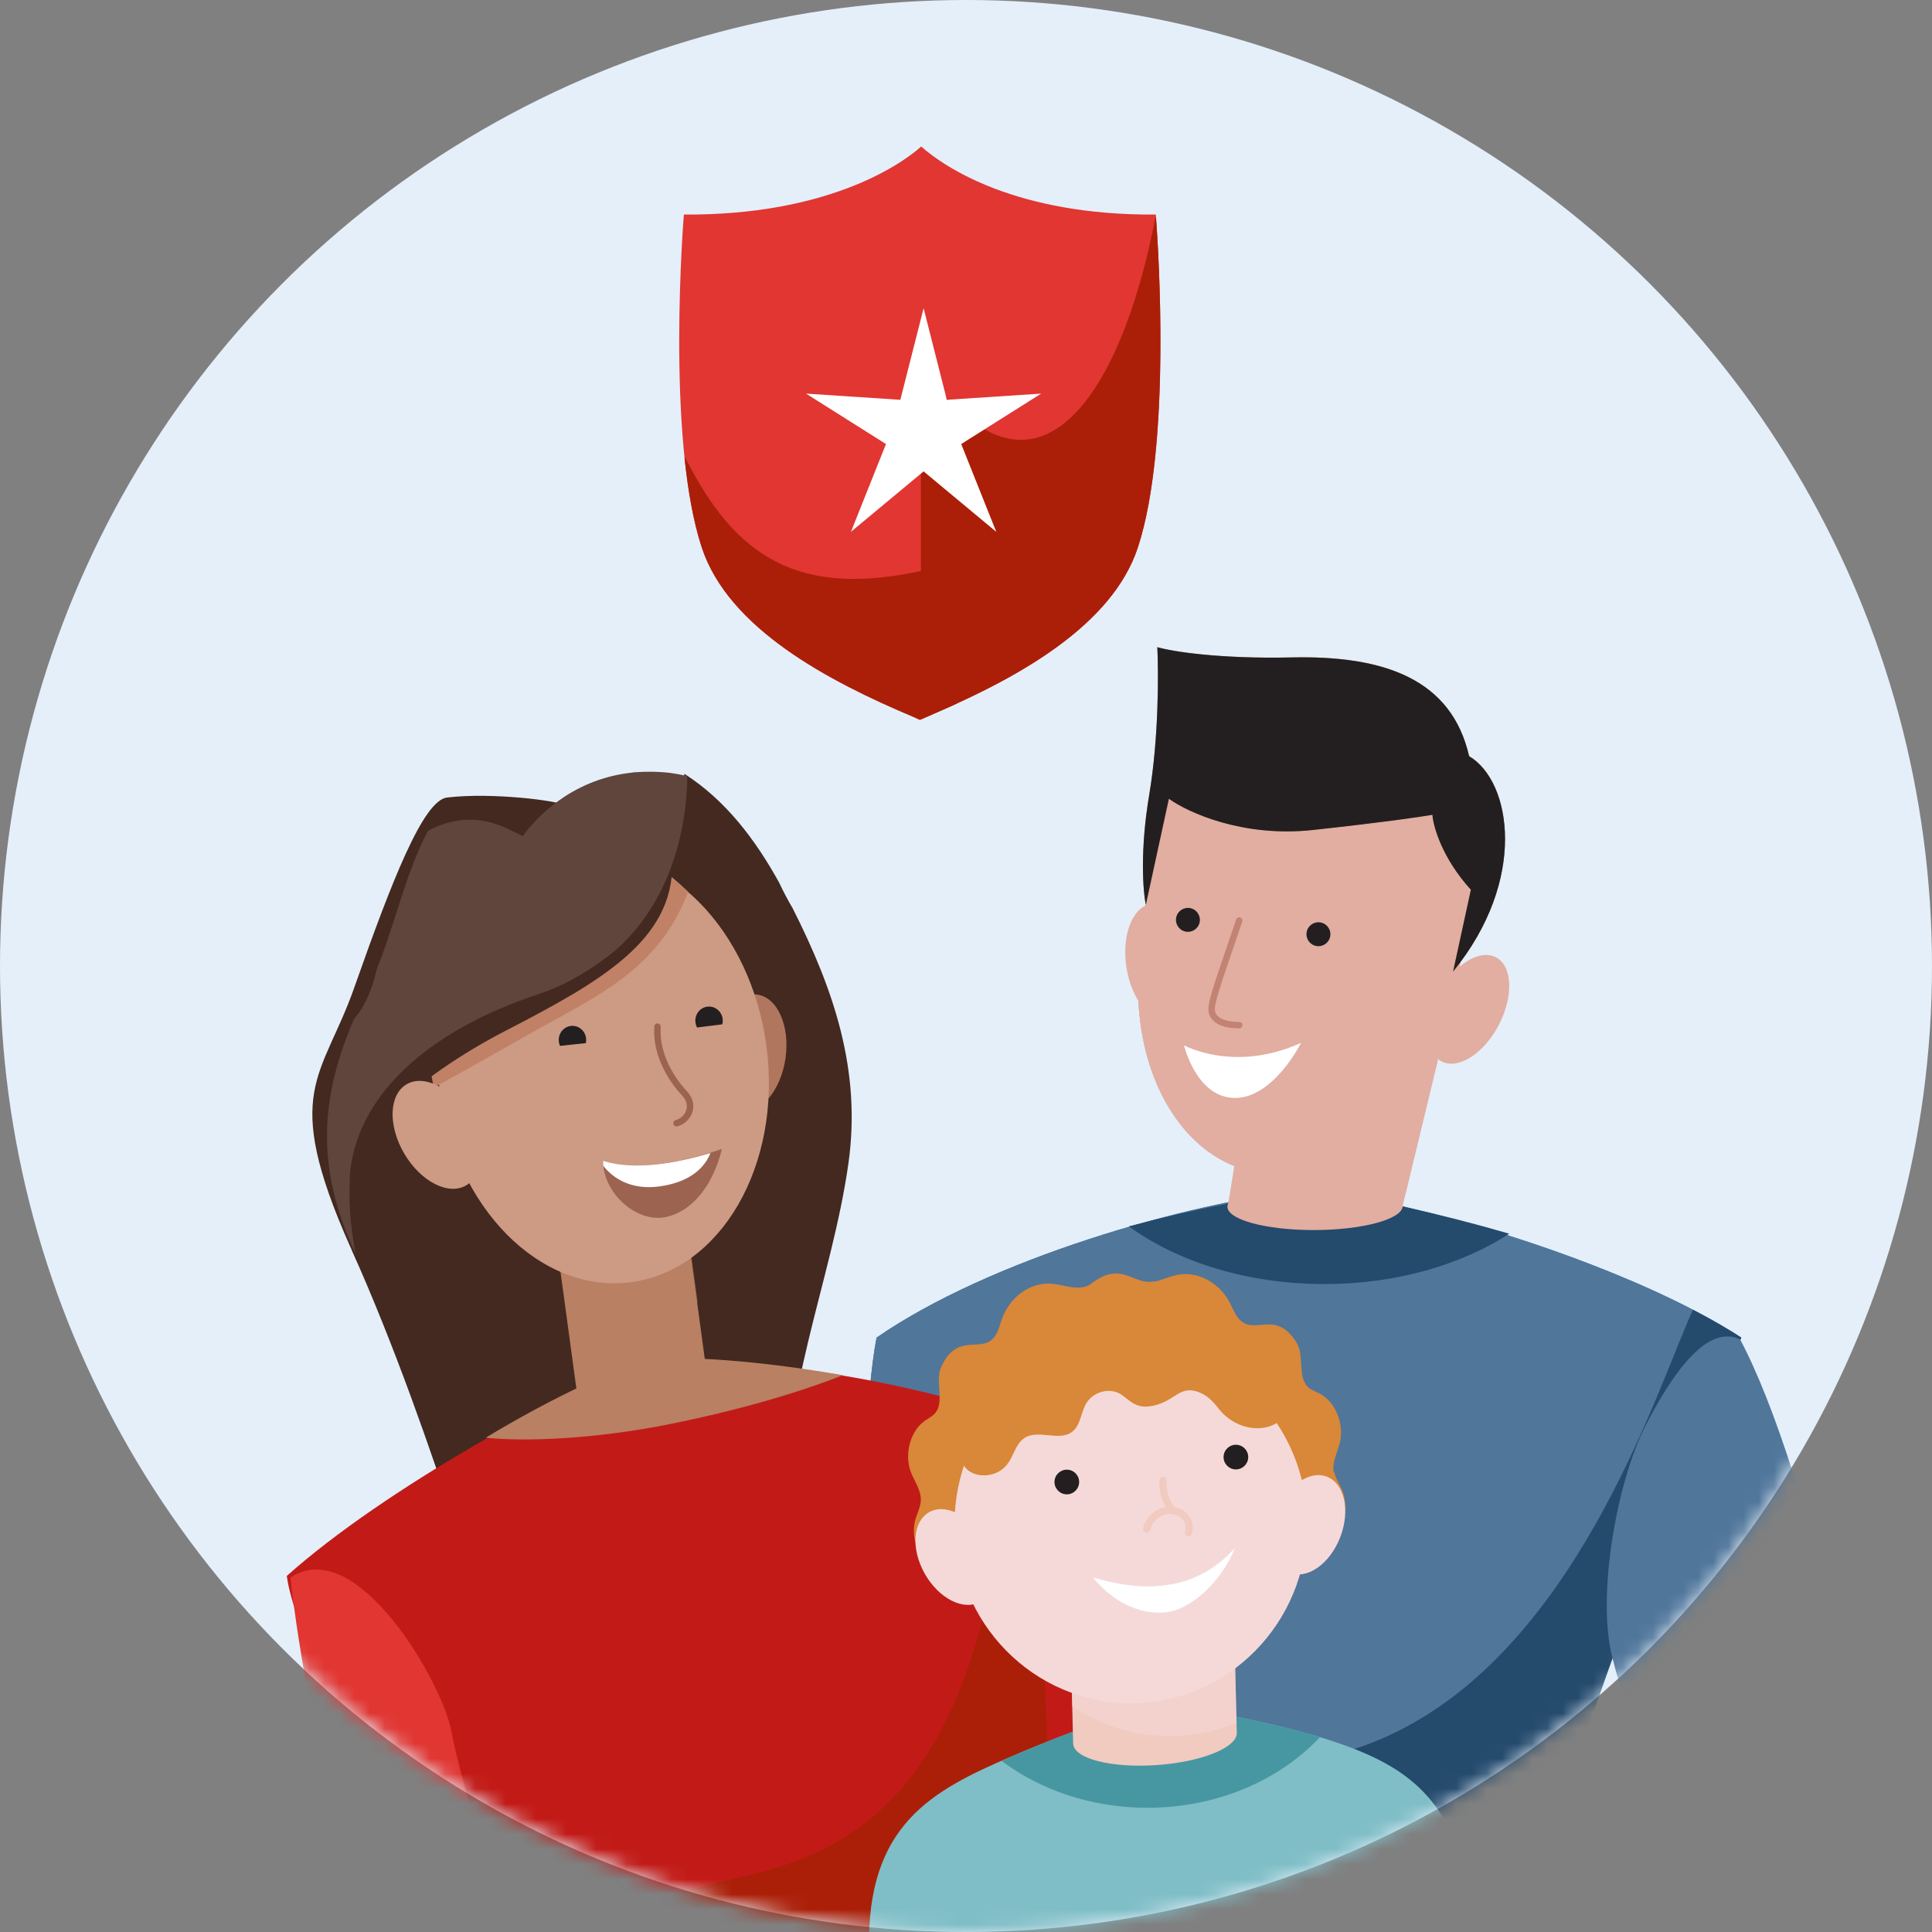 <?xml version="1.0" encoding="UTF-8"?>
<svg width="128px" height="128px" viewBox="0 0 128 128" version="1.1" xmlns="http://www.w3.org/2000/svg" xmlns:xlink="http://www.w3.org/1999/xlink">
    <rect x="0" y="0" width="128" height="128" fill="#808080" stroke="none"/>
    <title>01_Basics_Icons_Illustrations/06_illustrations_128x128/People/y15-health-family</title>
    <defs>
        <circle id="path-1" cx="64" cy="64" r="64"></circle>
    </defs>
    <g id="01_Basics_Icons_Illustrations/06_illustrations_128x128/People/y15-health-family" stroke="none" stroke-width="1" fill="none" fill-rule="evenodd">
        <g id="y15-health-family" transform="translate(-0, -0)">
            <circle id="Oval" fill="#E4EFFA" fill-rule="nonzero" transform="translate(64, 64) rotate(-180) translate(-64, -64)" cx="64" cy="64" r="64"></circle>
            <g id="Clipped" transform="translate(0, 0)">
                <mask id="mask-2" fill="white">
                    <use xlink:href="#path-1" transform="translate(64, 64) rotate(-180) translate(-64, -64)"></use>
                </mask>
                <g id="Oval" transform="translate(64, 64) rotate(-180) translate(-64, -64)"></g>
                <g id="Group" mask="url(#mask-2)">
                    <g transform="translate(19, 9.707)">
                        <path d="M57.577,4.508 C48.337,4.575 43.583,1.381 42.033,0 C40.484,1.381 35.548,4.571 26.308,4.508 C26.308,4.508 25.09,19.268 27.498,26.572 C29.264,31.92 35.865,35.412 41.531,37.794 L41.944,37.984 C41.944,37.984 42.398,37.787 43.012,37.517 C48.524,35.141 54.69,31.716 56.387,26.572 C58.796,19.268 57.577,4.508 57.577,4.508 Z" id="Path" stroke="none" fill="#E13632" fill-rule="nonzero"></path>
                        <path d="M57.588,4.714 L57.555,4.664 C55.273,16.621 49.541,25.359 42.012,14.472 L42.012,37.952 C42.163,37.886 42.538,37.723 43.007,37.516 C48.519,35.141 54.685,31.716 56.382,26.572 C58.623,19.775 57.724,6.522 57.588,4.714 Z" id="Path" stroke="none" fill="#AB1F08" fill-rule="evenodd"></path>
                        <path d="M44.391,36.907 L43.142,27.859 C34.46,30.054 30.062,27.634 26.627,21.05 C26.526,20.857 26.433,20.698 26.346,20.57 C26.575,22.788 26.938,24.882 27.497,26.575 C29.262,31.923 35.863,35.415 41.529,37.797 L41.943,37.987 C41.943,37.987 42.395,37.79 43.01,37.519 C43.467,37.323 43.928,37.119 44.391,36.907 Z" id="Path" stroke="none" fill="#AB1F08" fill-rule="evenodd"></path>
                        <polygon id="Path" stroke="none" fill="#FFFFFF" fill-rule="nonzero" points="42.191 10.711 43.731 16.781 49.98 16.371 44.683 19.712 47.005 25.528 42.191 21.523 37.376 25.528 39.698 19.712 34.401 16.371 40.65 16.781"></polygon>
                        <path d="M67.795,69.078 C59.437,69.986 46.52,73.769 39.074,78.914 C37.706,86.026 37.402,112.054 40.441,137.779 L77.977,137.779 C78.433,135.66 79.801,129.274 81.624,120.679 C83.904,109.935 90.286,92.533 96.365,78.914 C89.375,74.374 76.153,70.137 67.795,69.078 Z" id="Path" stroke="none" fill="#3274B3" fill-rule="nonzero"></path>
                        <g id="Group" opacity="0.4" style="mix-blend-mode: multiply;" stroke="none" stroke-width="1" fill="none" fill-rule="evenodd" transform="translate(39.832, 75.137)">
                            <path d="M49.217,1.42108547e-14 C47.177,12.891 40.965,26.426 30.649,25.038 C13.018,22.664 11.136,24.954 6.742,35.81 C5.277,39.429 4.059,41.214 3.043,42.702 C1.713,44.651 0.731,46.09 0,50.476 L7.086,62.639 L38.145,62.639 C38.601,60.52 39.969,54.135 41.792,45.539 C44.072,34.795 50.454,17.393 56.533,3.775 C54.522,2.469 51.995,1.188 49.217,1.42108547e-14 Z" id="Path" fill="#3274B3"></path>
                        </g>
                        <path d="M67.795,69.078 C59.437,69.986 46.52,73.769 39.074,78.914 C37.706,86.026 37.402,112.054 40.441,137.779 L77.977,137.779 C78.433,135.66 79.801,129.274 81.624,120.679 C83.904,109.935 90.286,92.533 96.365,78.914 C89.375,74.374 76.153,70.137 67.795,69.078 Z" id="Path" stroke="none" fill="#50769A" fill-rule="nonzero"></path>
                        <path d="M93.162,77.07 C92.819,77.816 92.416,78.815 91.939,79.995 C88.711,87.994 82.114,104.336 68.039,106.838 C54.381,109.266 46.667,113.667 44.518,115.564 L44.518,139.578 L80.911,139.578 C81.14,138.503 81.378,121.841 81.624,120.681 C83.903,109.937 90.286,92.535 96.365,78.915 C95.405,78.292 94.328,77.675 93.162,77.07 Z" id="Path" stroke="none" fill="#244A6C" fill-rule="nonzero"></path>
                        <path d="M80.995,72.029 C77.805,74.096 73.493,75.365 68.745,75.365 C63.637,75.365 59.031,73.896 55.787,71.543 C60.172,70.38 64.402,69.565 67.952,69.18 C71.715,69.657 76.294,70.666 80.995,72.029 Z" id="Path" stroke="none" fill="#244A6C" fill-rule="nonzero"></path>
                        <path d="M77.647,54.789 L63.988,59.99 L62.377,70.02 C62.345,70.082 62.326,70.146 62.322,70.211 C62.264,71.082 64.817,71.788 68.024,71.788 C71.231,71.788 73.878,71.082 73.935,70.211 C73.937,70.189 73.937,70.167 73.935,70.146 L73.937,70.146 L77.647,54.789 Z" id="Path" stroke="none" fill="#E1AEA1" fill-rule="evenodd"></path>
                        <g id="Group" opacity="0.8" style="mix-blend-mode: multiply;" stroke="none" stroke-width="1" fill="none" fill-rule="evenodd" transform="translate(63.027, 54.789)">
                            <path d="M0,11.178 L0.96,5.201 L14.619,0 L11.098,14.576 C9.836,15.207 8.501,15.554 7.144,15.554 C4.16,15.554 1.643,13.878 0,11.178 Z" id="Path" fill="#E1AEA1"></path>
                        </g>
                        <ellipse id="Oval" stroke="none" fill="#E1AEA1" fill-rule="nonzero" transform="translate(57.846, 54.028) scale(-1, 1) rotate(8.645) translate(-57.846, -54.028)" cx="57.846" cy="54.028" rx="2.245" ry="3.891"></ellipse>
                        <path d="M77.832,53.514 C76.464,63.626 71.488,68.082 65.601,68.082 C59.714,68.082 55.646,61.559 56.514,53.514 C57.892,40.745 58.879,38.251 68.745,38.945 C77.614,39.569 79.728,44.915 77.832,53.514 Z" id="Path" stroke="none" fill="#E1AEA1" fill-rule="nonzero"></path>
                        <path d="M77.832,53.514 C76.464,63.626 71.488,68.082 65.601,68.082 C59.714,68.082 55.646,61.559 56.514,53.514 C57.892,40.745 58.879,38.251 68.745,38.945 C77.614,39.569 79.728,44.915 77.832,53.514 Z" id="Path" stroke="none" fill="#E1AEA1" fill-rule="nonzero"></path>
                        <path d="M77.833,53.514 C76.466,63.626 71.489,68.082 65.602,68.082 C59.715,68.082 55.647,61.559 56.515,53.514 C57.893,40.745 58.88,38.251 68.747,38.945 C77.615,39.569 79.729,44.915 77.833,53.514 Z" id="Path" stroke="none" fill="#E1AEA1" fill-rule="nonzero"></path>
                        <path d="M67.2,59.383 C62.778,61.395 59.445,59.547 59.445,59.547 C59.445,59.547 60.264,63.035 62.825,63.035 C65.387,63.035 67.2,59.383 67.2,59.383 Z" id="Path" stroke="none" fill="#FFFFFF" fill-rule="nonzero"></path>
                        <path d="M63.101,51.281 C62.061,54.369 61.27,56.486 61.27,57.148 C61.27,57.81 61.943,58.212 63.101,58.212" id="Path" stroke="#C28373" stroke-width="0.427" fill="none" stroke-linecap="round"></path>
                        <path d="M59.524,52.009 C59.951,52.108 60.376,51.842 60.475,51.415 C60.574,50.989 60.308,50.563 59.882,50.464 C59.455,50.365 59.029,50.631 58.931,51.058 C58.832,51.484 59.097,51.91 59.524,52.009 Z" id="Oval" stroke="none" fill="#231F20" fill-rule="nonzero"></path>
                        <path d="M68.231,52.972 C68.664,53.038 69.068,52.74 69.134,52.308 C69.2,51.875 68.902,51.47 68.469,51.405 C68.036,51.339 67.632,51.636 67.566,52.069 C67.5,52.502 67.798,52.906 68.231,52.972 Z" id="Oval" stroke="none" fill="#231F20" fill-rule="nonzero"></path>
                        <path d="M77.274,54.653 C82.221,48.585 81.148,42.049 78.334,40.387 C77.171,35.302 72.754,33.712 66.601,33.845 C61.679,33.951 58.601,33.436 57.677,33.165 C57.761,34.864 57.772,39.195 57.143,42.924 C56.514,46.652 56.73,49.346 56.916,50.227 L58.443,43.206 C59.683,44.106 63.326,45.78 67.972,45.277 C72.617,44.775 75.194,44.396 75.902,44.27 C75.959,45.053 76.547,47.142 78.451,49.236 L77.274,54.653 Z" id="Path" stroke="none" fill="#BB8754" fill-rule="nonzero"></path>
                        <path d="M77.272,54.659 C82.22,48.592 81.146,42.055 78.332,40.393 C77.17,35.309 72.753,33.718 66.6,33.851 C61.678,33.958 58.599,33.443 57.676,33.172 C57.76,34.871 57.771,39.201 57.142,42.93 C56.513,46.659 56.729,49.353 56.915,50.234 L58.441,43.212 C59.682,44.112 63.325,45.787 67.97,45.284 C72.616,44.781 75.193,44.403 75.901,44.277 C75.957,45.059 76.546,47.148 78.45,49.243 L77.272,54.659 Z" id="Path" stroke="none" fill="#231F20" fill-rule="nonzero"></path>
                        <ellipse id="Oval" stroke="none" fill="#E1AEA1" fill-rule="nonzero" transform="translate(78.308, 57.164) rotate(27.564) translate(-78.308, -57.164)" cx="78.308" cy="57.164" rx="2.244" ry="3.891"></ellipse>
                        <ellipse id="Oval" stroke="none" fill="#CD9A83" fill-rule="nonzero" transform="translate(20.957, 61.082) rotate(-7.296) translate(-20.957, -61.082)" cx="20.957" cy="61.082" rx="10.922" ry="14.281"></ellipse>
                        <ellipse id="Oval" stroke="none" fill="#CD9A83" fill-rule="nonzero" transform="translate(9.908, 65.48) rotate(-30.562) translate(-9.908, -65.48)" cx="9.908" cy="65.48" rx="2.462" ry="3.887"></ellipse>
                        <path d="M25.515,57.867 C25.326,59.844 26.458,61.549 27.174,62.363 C27.89,63.177 27.325,64.146 26.571,64.301" id="Path" stroke="#975F45" stroke-width="0.428" fill="none" stroke-linecap="round"></path>
                        <path d="M4.336,73.204 C4.16,72.043 3.82,70.54 3.963,68.229 C4.261,62.784 9.067,58.338 16.574,55.932 C18.778,55.214 20.347,54.165 21.463,53.006 L21.54,53.095 C25.61,49.545 26.317,44.236 26.34,41.558 C29.044,43.293 31.009,45.855 32.622,48.771 C32.898,49.362 33.196,49.928 33.516,50.469 C36.242,55.866 38.073,61.208 37.213,67.35 C36.12,75.175 32.521,83.106 33.243,91.039 C32.602,91.272 31.912,91.484 31.176,91.7 C25.401,93.374 17.716,93.585 11.561,92.514 C9.411,85.973 7.148,79.487 4.334,73.181 L4.336,73.204 Z" id="Path" stroke="none" fill="#432920" fill-rule="nonzero"></path>
                        <path d="M23.67,80.588 C28.849,80.156 38.507,81.02 48.025,84.185 C50.483,88.354 52.375,95.667 53.034,103.121 C53.974,113.748 53.641,130.852 53.034,137.209 L20.527,137.209 C14.483,125.502 0.894,101.314 0,94.703 C6.439,88.948 18.491,82.314 23.67,80.588 Z" id="Path" stroke="none" fill="#C21B17" fill-rule="nonzero"></path>
                        <path d="M36.838,81.404 C33.695,82.636 29.796,83.751 25.365,84.645 C20.596,85.608 15.818,85.835 13.185,85.542 C16.982,83.249 20.723,81.425 23.938,80.27 C27.573,80.162 32.103,80.572 36.838,81.404 Z" id="Path" stroke="none" fill="#B98063" fill-rule="nonzero"></path>
                        <path d="M47.898,85.102 C46.531,106.72 39.182,112.496 30.808,114.477 C22.434,116.457 17.82,117.612 19.358,124.378 C20.588,129.791 20.668,135.655 20.554,137.911 L56.956,136.59 L50.462,112.496 C50.519,105.785 50.086,90.911 47.898,85.102 Z" id="Path" stroke="none" fill="#AB1F08" fill-rule="nonzero"></path>
                        <path d="M26.487,71.426 L17.879,72.66 L19.294,83.088 L19.298,83.088 C19.46,83.796 21.447,84.086 23.789,83.734 C26.168,83.377 28.012,82.492 27.908,81.758 C27.902,81.718 27.89,81.679 27.873,81.641 L26.487,71.426 Z" id="Path" stroke="none" fill="#B98063" fill-rule="evenodd"></path>
                        <ellipse id="Oval" stroke="none" fill="#B1775E" fill-rule="nonzero" transform="translate(30.62, 60.061) scale(-1, 1) rotate(-8.182) translate(-30.62, -60.061)" cx="30.62" cy="60.061" rx="2.446" ry="3.913"></ellipse>
                        <g id="Group" opacity="0.5" style="mix-blend-mode: multiply;" stroke="none" stroke-width="1" fill="none" fill-rule="evenodd" transform="translate(17.666, 69.781)">
                            <path d="M0.619,5.798 L0,1.238 L8.635,-1.42108547e-14 L9.555,6.773 C8.787,7.125 7.971,7.368 7.116,7.483 C4.822,7.793 2.575,7.15 0.619,5.798 Z" id="Path" fill="#B98063"></path>
                        </g>
                        <ellipse id="Oval" stroke="none" fill="#CD9A83" fill-rule="nonzero" transform="translate(20.957, 61.082) rotate(-7.296) translate(-20.957, -61.082)" cx="20.957" cy="61.082" rx="10.922" ry="14.281"></ellipse>
                        <path d="M26.587,49.366 C24.645,54.622 20.259,56.415 16.125,58.765 C12.817,60.645 10.487,61.939 9.735,62.351 L9.359,60.373 L24.601,47.687 C25.41,48.306 25.852,48.667 26.587,49.366 Z" id="Path" stroke="none" fill="#C08166" fill-rule="nonzero"></path>
                        <path d="M18.144,43.565 C17.919,43.369 13.699,42.773 10.625,43.13 C9.041,43.312 6.973,48.623 4.487,55.677 C2.356,61.767 -0.41,62.501 4.191,72.861 C8.816,83.22 4.912,65.743 4.912,65.743 C4.912,65.743 8.16,61.852 14.481,58.591 C20.802,55.329 25.621,52.59 25.542,47.453" id="Path" stroke="none" fill="#432920" fill-rule="nonzero"></path>
                        <path d="M4.182,68.422 C4.062,70.732 4.379,72.236 4.554,73.397 C4.5,73.284 4.468,73.169 4.413,73.055 C1.91,67.502 2.248,62.946 4.446,57.814 C5.228,56.914 5.685,55.731 5.972,54.467 C7.193,51.469 7.854,48.183 9.346,45.354 C9.46,45.299 9.572,45.221 9.685,45.166 C12.551,43.861 14.52,45.155 15.638,45.687 C16.192,44.897 18.246,42.381 21.903,41.631 C22.25,41.56 22.622,41.511 22.994,41.461 C23.741,41.408 24.539,41.399 25.415,41.502 C25.77,41.548 26.127,41.617 26.437,41.689 C26.461,41.687 26.511,41.73 26.536,41.752 C26.513,44.431 25.805,49.74 21.735,53.289 C21.734,53.266 19.5,55.231 16.77,56.127 C9.289,58.578 4.457,62.979 4.158,68.424 L4.182,68.422 Z" id="Path" stroke="none" fill="#5F453B" fill-rule="nonzero"></path>
                        <ellipse id="Oval" stroke="none" fill="#CD9A83" fill-rule="nonzero" transform="translate(9.908, 65.48) rotate(-30.562) translate(-9.908, -65.48)" cx="9.908" cy="65.48" rx="2.462" ry="3.887"></ellipse>
                        <path d="M24.56,58.312 C24.435,60.294 25.62,61.96 26.363,62.749 C27.105,63.538 26.571,64.526 25.822,64.706" id="Path" stroke="#9C6450" stroke-width="0.428" fill="none" stroke-linecap="round"></path>
                        <path d="M28.83,66.414 C26.507,67.203 23.281,67.953 20.953,67.203 C20.953,69.341 23.166,71.324 25.101,70.928 C26.711,70.598 28.184,69.044 28.83,66.414 Z" id="Path" stroke="none" fill="#9C6450" fill-rule="nonzero"></path>
                        <path d="M28.069,66.684 C27.734,67.561 26.81,68.605 24.703,68.894 C22.847,69.149 21.658,68.395 20.971,67.538 C20.959,67.427 20.953,67.314 20.953,67.201 C23.035,67.864 25.825,67.356 28.069,66.684 Z" id="Path" stroke="none" fill="#FFFFFF" fill-rule="evenodd"></path>
                        <path d="M18.926,58.258 C19.428,58.258 19.834,58.676 19.834,59.191 C19.834,59.264 19.826,59.334 19.811,59.402 L18.102,59.585 C18.048,59.465 18.018,59.332 18.018,59.191 C18.018,58.676 18.424,58.258 18.926,58.258 Z" id="Path" stroke="none" fill="#231F20" fill-rule="nonzero"></path>
                        <path d="M27.908,56.983 C28.408,56.946 28.845,57.333 28.883,57.847 C28.891,57.954 28.881,58.058 28.856,58.156 L27.184,58.368 C27.122,58.253 27.082,58.122 27.071,57.982 C27.033,57.468 27.407,57.021 27.908,56.983 Z" id="Path" stroke="none" fill="#231F20" fill-rule="nonzero"></path>
                        <path d="M69.36,87.811 C69.251,87.142 69.618,86.51 69.774,85.852 C70.064,84.607 69.468,83.159 68.437,82.623 C68.172,82.484 67.873,82.397 67.65,82.177 C66.952,81.5 67.43,80.086 66.901,79.24 C65.504,76.995 64.077,78.818 63.084,77.681 C62.818,77.376 62.667,76.956 62.473,76.587 C61.77,75.244 60.308,74.483 58.98,74.76 C58.568,74.848 58.171,75.012 57.771,75.138 C56.651,75.411 56.298,74.926 55.336,74.708 C54.344,74.483 53.526,75.176 53.182,75.415 C53.163,75.426 53.145,75.438 53.127,75.449 C53.044,75.484 52.961,75.519 52.877,75.544 C52.14,75.732 51.379,75.393 50.626,75.337 C49.274,75.244 47.923,76.2 47.399,77.627 C47.254,78.019 47.159,78.457 46.934,78.796 C46.096,80.059 44.446,78.439 43.352,80.866 C42.937,81.786 43.582,83.113 42.987,83.879 C42.794,84.128 42.509,84.255 42.264,84.429 C41.312,85.102 40.898,86.62 41.345,87.814 C41.585,88.444 42.029,89.011 42.007,89.699 C41.988,90.131 41.785,90.508 41.659,90.918 C41.403,91.789 41.602,92.823 42.149,93.511 C42.696,94.198 43.569,94.51 44.353,94.309 L46.752,94.898 C47.921,94.66 49.119,94.852 50.3,94.937 C51.89,95.043 53.476,94.943 55.063,94.844 L56.092,94.773 L57.12,94.702 C58.706,94.592 60.291,94.463 61.853,94.14 C63.023,93.902 64.184,93.538 65.365,93.613 L67.666,92.7 C68.469,92.801 69.294,92.362 69.748,91.606 C70.201,90.849 70.257,89.797 69.9,88.969 C69.732,88.579 69.473,88.234 69.398,87.808 L69.36,87.811 Z" id="Path" stroke="none" fill="#D98738" fill-rule="nonzero"></path>
                        <path d="M47.99,106.67 C42.733,108.933 38.407,111.195 38.577,119.458 L39.114,137.903 L79.567,137.903 C79.538,136.657 79.216,120.206 78.266,115.327 C77.079,109.228 73.941,107.162 69.107,105.588 C65.24,104.329 59.807,103.424 57.574,103.129 C56.132,103.555 52.197,104.86 47.99,106.67 Z" id="Path" stroke="none" fill="#7FBEC6" fill-rule="nonzero"></path>
                        <path d="M68.451,105.381 C65.774,108.234 61.649,110.063 57.022,110.063 C53.311,110.063 49.924,108.888 47.348,106.951 C47.561,106.857 47.777,106.764 47.994,106.67 C52.2,104.86 56.135,103.555 57.577,103.129 C59.686,103.408 64.648,104.23 68.451,105.381 Z" id="Path" stroke="none" fill="#4797A2" fill-rule="evenodd"></path>
                        <path d="M62.764,97.957 L51.922,98.668 L52.1,105.84 L52.102,105.84 C52.179,106.807 54.605,107.432 57.566,107.238 C60.559,107.042 62.967,106.083 62.942,105.097 C62.942,105.082 62.941,105.067 62.939,105.053 L62.764,97.957 Z" id="Path" stroke="none" fill="#F1CAC0" fill-rule="evenodd"></path>
                        <g id="Group" opacity="0.5" style="mix-blend-mode: multiply;" stroke="none" stroke-width="1" fill="none" fill-rule="evenodd" transform="translate(51.922, 97.961)">
                            <path d="M0.116,5.385 L0,0.711 L10.842,0 L11.002,6.473 C9.634,7.045 8.136,7.361 6.565,7.361 C4.181,7.361 1.964,6.634 0.116,5.385 Z" id="Path" fill="#F5D9D9"></path>
                        </g>
                        <ellipse id="Oval" stroke="none" fill="#F5D9D9" fill-rule="nonzero" cx="55.919" cy="91.246" rx="11.679" ry="11.887"></ellipse>
                        <ellipse id="Oval" stroke="none" fill="#F5D9D9" fill-rule="nonzero" transform="translate(67.687, 91.313) rotate(20.892) translate(-67.687, -91.313)" cx="67.687" cy="91.313" rx="2.262" ry="3.414"></ellipse>
                        <ellipse id="Oval" stroke="none" fill="#F5D9D9" fill-rule="nonzero" transform="translate(44.241, 93.449) scale(-1, 1) rotate(29.654) translate(-44.241, -93.449)" cx="44.241" cy="93.449" rx="2.262" ry="3.414"></ellipse>
                        <path d="M51.59,89.292 C52.039,89.341 52.442,89.018 52.492,88.569 C52.541,88.121 52.218,87.717 51.769,87.668 C51.321,87.618 50.917,87.942 50.867,88.39 C50.818,88.839 51.142,89.242 51.59,89.292 Z" id="Oval" stroke="none" fill="#231F20" fill-rule="nonzero"></path>
                        <path d="M62.854,87.645 C63.305,87.66 63.683,87.306 63.698,86.855 C63.713,86.404 63.359,86.027 62.908,86.012 C62.457,85.997 62.08,86.35 62.065,86.801 C62.049,87.252 62.403,87.63 62.854,87.645 Z" id="Oval" stroke="none" fill="#231F20" fill-rule="nonzero"></path>
                        <path d="M65.053,84.81 C63.86,85.164 62.517,84.622 61.742,83.624 C61.326,83.09 60.926,82.673 60.279,82.477 C59.034,82.098 58.766,83.29 57.073,83.477 C56.027,83.584 55.642,82.779 55.008,82.542 C54.274,82.269 53.371,82.583 52.968,83.271 C52.61,83.874 52.597,84.695 52.056,85.136 C51.204,85.827 49.799,84.967 48.877,85.56 C48.297,85.937 48.167,86.735 47.745,87.288 C46.898,88.442 44.71,88.284 44.666,86.691 C44.609,84.854 44.767,82.848 45.684,81.229 C46.838,79.173 49.067,78.003 51.267,77.261 C54.097,76.303 57.172,75.883 60.09,76.561 C62.17,77.05 64.151,78.145 65.585,79.781 C66.252,80.546 67.003,81.438 66.863,82.524 C66.728,83.569 66.072,84.51 65.043,84.812 L65.053,84.81 Z" id="Path" stroke="none" fill="#D98738" fill-rule="nonzero"></path>
                        <path d="M58.618,95.253 C59.917,95.029 61.485,94.357 62.807,92.855 C62.113,94.715 60.298,96.642 58.618,97.045 C57.265,97.37 55.078,96.888 53.42,94.805 C55.996,95.544 57.418,95.46 58.618,95.253 Z" id="Path" stroke="none" fill="#FFFFFF" fill-rule="nonzero"></path>
                        <path d="M58.048,88.357 C58.013,88.992 58.181,89.801 58.705,90.37 M58.705,90.37 C57.956,90.273 57.214,90.747 56.961,91.606 M58.705,90.37 C59.453,90.467 59.958,91.11 59.743,91.825" id="Shape" stroke="#F1CAC0" stroke-width="0.479" fill="none" stroke-linecap="round"></path>
                        <path d="M8.651,132.015 C6.179,124.769 1.334,105.086 0.246,94.812 C4.597,91.892 10.332,101.733 10.925,105.086 C11.399,107.768 14.254,117.487 15.869,122.065 L45.137,133.205 C44.049,135.26 43.555,136.666 44.247,139.477 C35.381,138.035 15.849,134.524 8.651,132.015 Z" id="Path" stroke="none" fill="#E13632" fill-rule="nonzero"></path>
                        <path d="M105.212,122.982 C106.442,111.246 100.87,87.638 96.288,79.032 C94.164,78.026 91.929,81.043 90.029,84.732 C88.129,88.42 86.802,95.897 87.785,99.953 C88.939,104.722 91.711,111.259 92.515,113.852 C91.062,116.088 71.476,127.539 67.228,129.998 C69.129,132.121 69.799,134.133 70.47,137.821 C78.964,135.474 96.382,128.74 105.212,122.982 Z" id="Path" stroke="none" fill="#50769A" fill-rule="nonzero"></path>
                        <path d="M102.367,97.324 C104.508,106.488 105.888,116.531 105.212,122.983 C103.539,124.074 101.558,125.2 99.388,126.324 L79.945,134.71 C76.305,136.041 72.993,137.126 70.469,137.823 C70.35,137.168 70.231,136.566 70.106,136.007 C70.172,135.982 70.238,135.956 70.306,135.929 C100.618,123.831 104.795,121.939 102.33,97.324 L102.367,97.324 Z" id="Path" stroke="none" fill="#244A6C" fill-rule="nonzero"></path>
                    </g>
                </g>
            </g>
        </g>
    </g>
</svg>